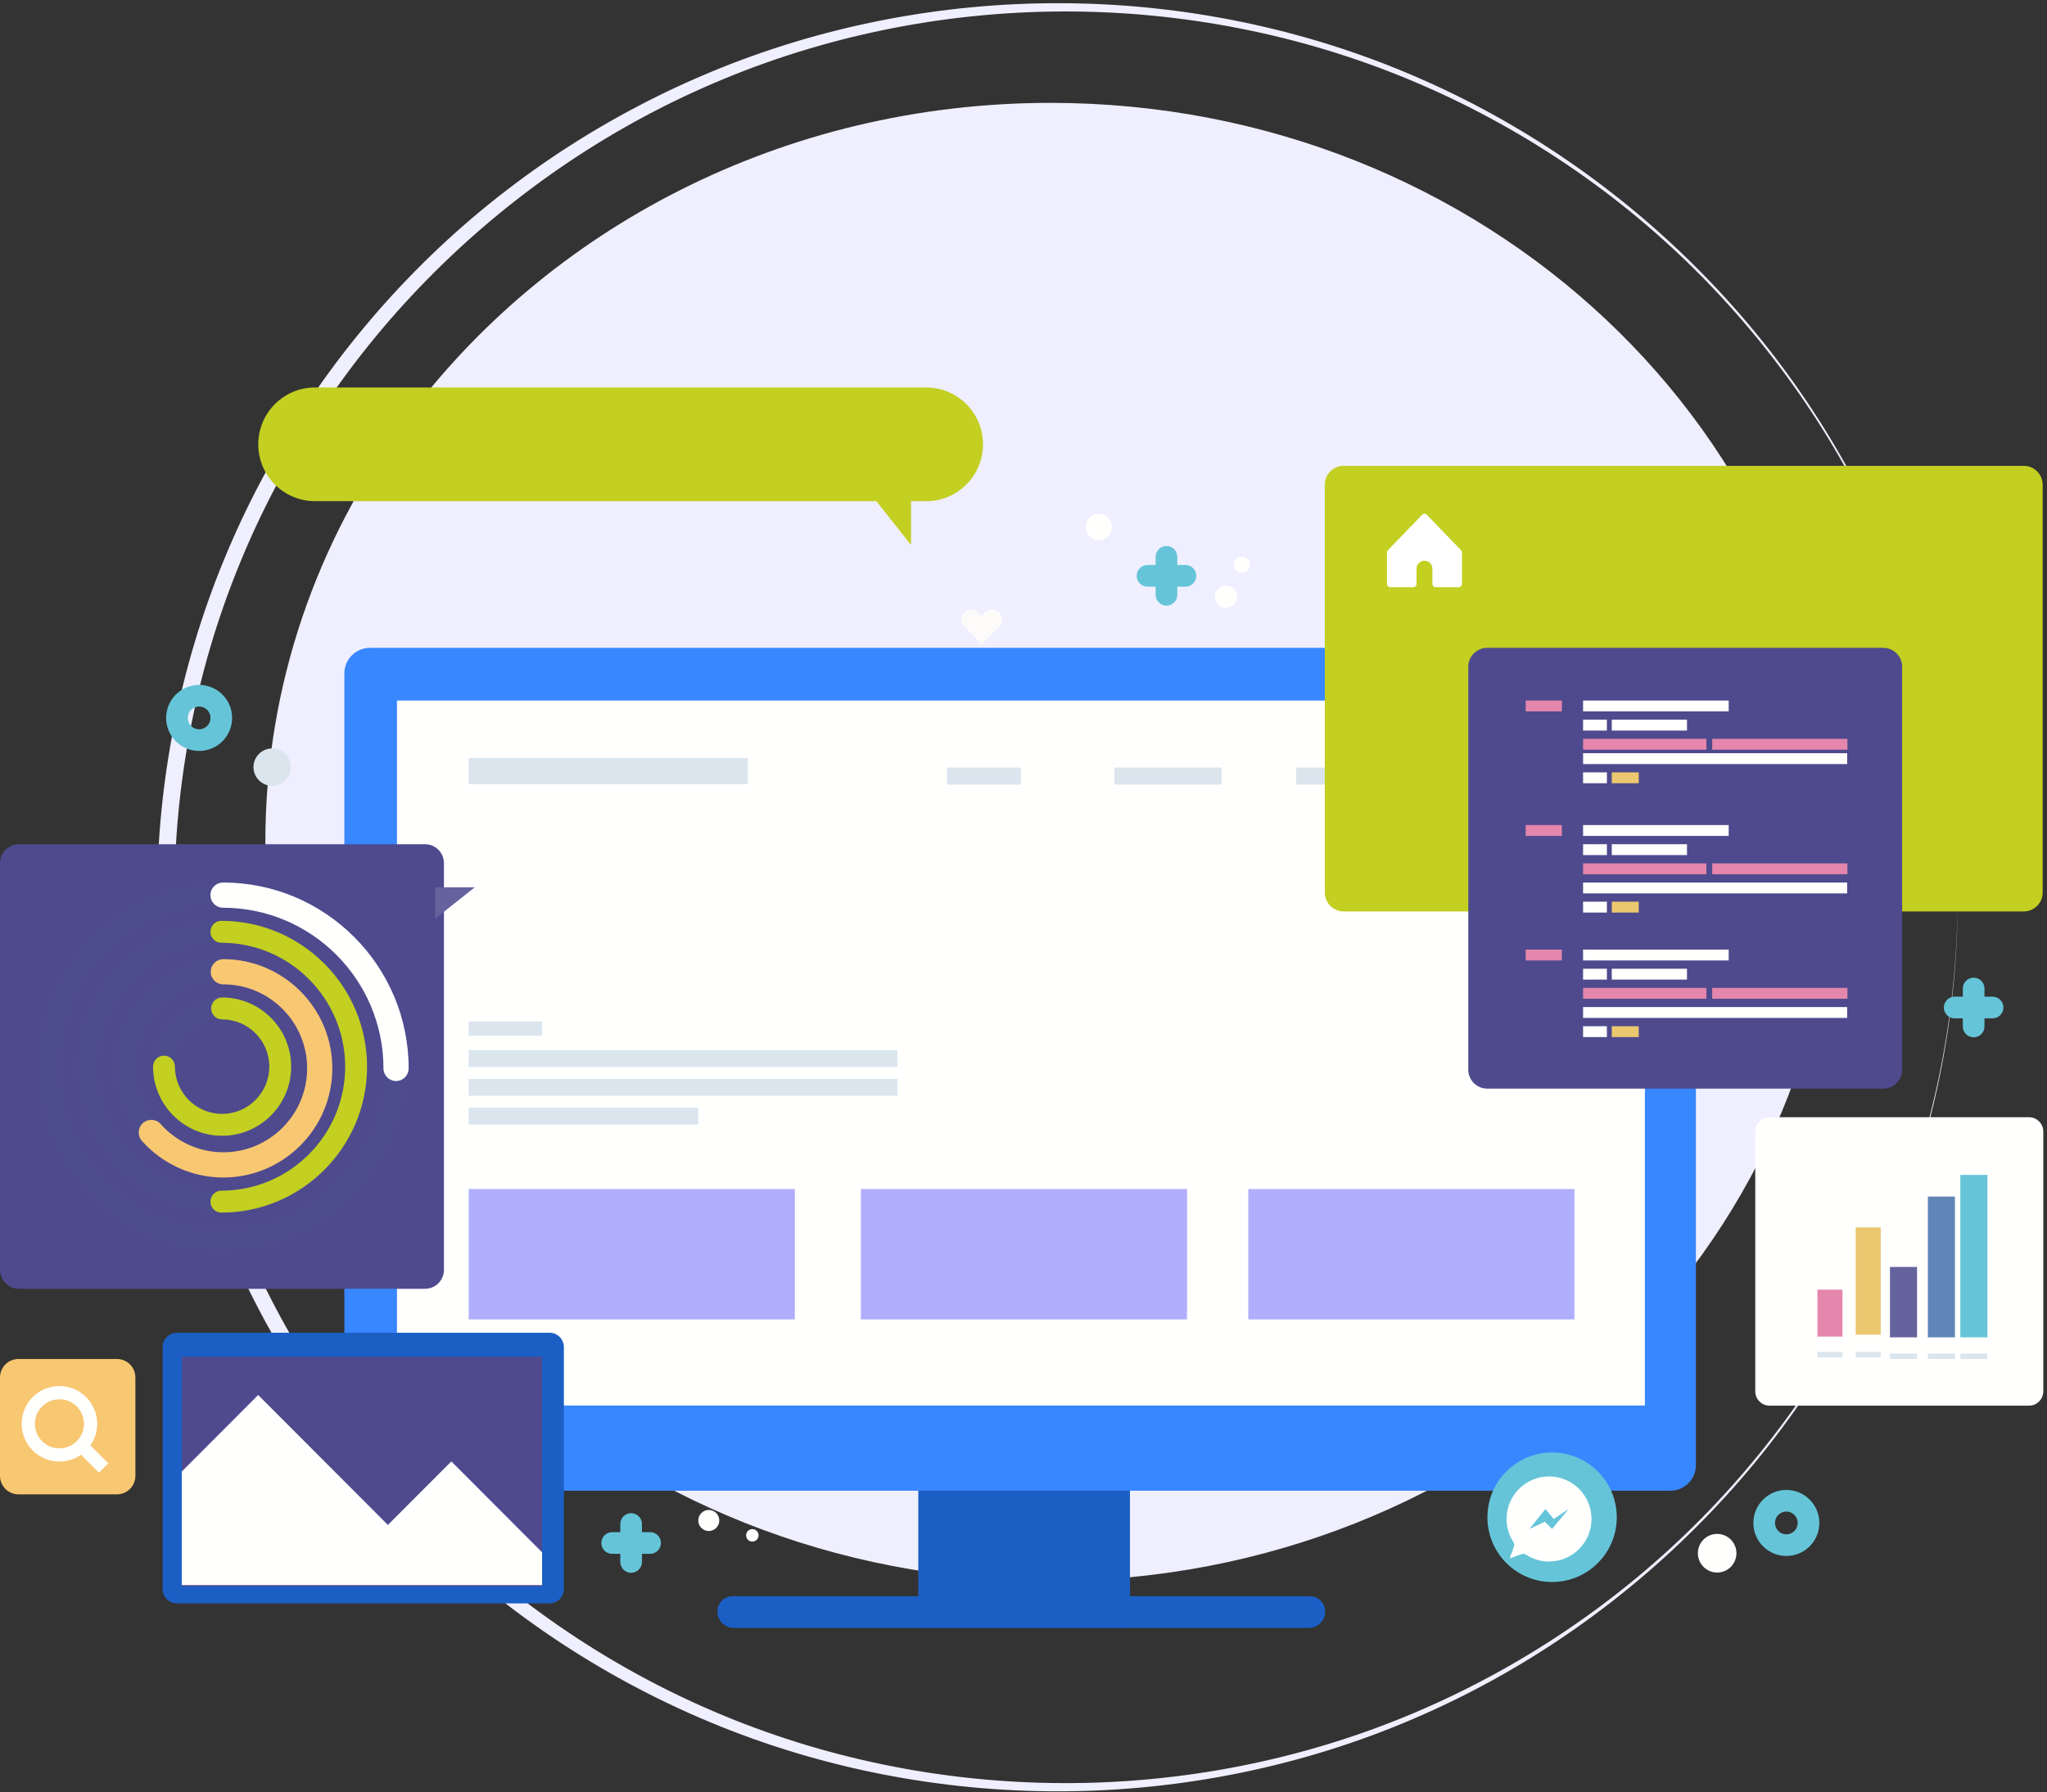 <?xml version="1.0" encoding="UTF-8"?>
<svg width="378px" height="331px" viewBox="0 0 378 331" version="1.1" xmlns="http://www.w3.org/2000/svg" xmlns:xlink="http://www.w3.org/1999/xlink">
    <rect x="0" y="0" width="378" height="331" fill="#333333" stroke="none"/>
    <!-- Generator: sketchtool 52.4 (67378) - http://www.bohemiancoding.com/sketch -->
    <title>5533EB7C-BF69-44B3-9AAC-4BFEEA4EA949</title>
    <desc>Created with sketchtool.</desc>
    <g id="Page-1" stroke="none" stroke-width="1" fill="none" fill-rule="evenodd">
        <g id="Feature-main-page-Copy-3" transform="translate(-883, -127)">
            <g id="Group-16" transform="translate(883, 127)">
                <path d="M339,155.5 C339,230.887 274.081,292 194,292 C113.919,292 49,230.887 49,155.5 C49,126.652 58.507,99.894 74.731,77.851 C100.905,42.29 144.563,19 194,19 C274.081,19 339,80.113 339,155.5" id="Fill-1" fill="#EFEFFF"></path>
                <path d="M361.514,165.724 C361.45,144.688 357.362,123.663 349.311,104.074 C341.286,84.484 329.332,66.346 314.192,51.015 C299.064,35.68 280.686,23.242 260.449,14.799 C240.219,6.337 218.12,2.019 196.057,2.12 C173.992,2.208 151.981,6.714 131.908,15.318 C111.809,23.885 93.715,36.47 78.754,51.752 C63.772,67.031 51.973,85.081 44.083,104.545 C36.165,124.009 32.199,144.871 32.201,165.724 C32.188,186.577 36.162,207.44 44.078,226.904 C51.969,246.369 63.768,264.419 78.752,279.698 C93.703,294.99 111.806,307.569 131.905,316.138 C151.979,324.742 173.991,329.247 196.057,329.334 C218.121,329.435 240.221,325.118 260.451,316.653 C280.688,308.209 299.069,295.772 314.193,280.433 C329.334,265.102 341.287,246.963 349.312,227.373 C357.362,207.784 361.451,186.759 361.514,165.724 M361.514,165.724 C361.528,186.759 357.517,207.811 349.528,227.452 C341.566,247.095 329.659,265.311 314.533,280.734 C299.435,296.163 281.16,308.869 260.858,317.522 C240.582,326.211 218.342,330.762 196.057,330.849 C173.772,330.95 151.447,326.586 131.015,318.037 C110.575,309.509 92.024,296.945 76.751,281.469 C61.469,265.995 49.407,247.689 41.31,227.921 C33.187,208.155 29.063,186.941 29,165.724 C29.052,144.506 33.184,123.291 41.305,103.525 C49.402,83.756 61.466,65.451 76.748,49.975 C92.011,34.49 110.572,21.932 131.011,13.403 C151.444,4.854 173.771,0.49 196.057,0.591 C218.344,0.679 240.584,5.231 260.86,13.92 C281.162,22.575 299.439,35.279 314.534,50.712 C329.659,66.136 341.567,84.352 349.529,103.995 C357.518,123.636 361.528,144.688 361.514,165.724" id="Fill-3" fill="#EFEFFF"></path>
                <g id="Group-15" transform="translate(0, 71)">
                    <g id="Group-14">
                        <polygon id="Fill-5" fill="#1B5FC5" points="169.57 229.617 208.659 229.617 208.659 177.808 169.57 177.808"></polygon>
                        <path d="M241.703,229.662 L135.487,229.662 C133.824,229.662 132.477,228.312 132.477,226.646 C132.477,225.079 133.746,223.808 135.311,223.808 L241.879,223.808 C243.444,223.808 244.713,225.079 244.713,226.646 C244.713,228.312 243.366,229.662 241.703,229.662" id="Fill-6" fill="#1B5FC5"></path>
                        <path d="M68.313,204.331 L308.445,204.331 C311.054,204.331 313.169,202.213 313.169,199.6 L313.169,53.386 C313.169,50.773 311.054,48.654 308.445,48.654 L68.313,48.654 C65.704,48.654 63.589,50.773 63.589,53.386 L63.589,199.6 C63.589,202.213 65.704,204.331 68.313,204.331" id="Fill-7" fill="#3887FF"></path>
                        <polygon id="Fill-8" fill="#FFFFFE" points="73.304 188.593 303.743 188.593 303.743 58.385 73.304 58.385"></polygon>
                        <polygon id="Fill-9" fill="#B0AFFD" points="86.551 172.689 146.779 172.689 146.779 148.615 86.551 148.615"></polygon>
                        <polygon id="Fill-10" fill="#B0AFFD" points="158.972 172.689 219.199 172.689 219.199 148.615 158.972 148.615"></polygon>
                        <polygon id="Fill-11" fill="#B0AFFD" points="230.509 172.689 290.737 172.689 290.737 148.615 230.509 148.615"></polygon>
                        <polygon id="Fill-12" fill="#DBE5EE" points="86.551 73.852 138.082 73.852 138.082 69 86.551 69"></polygon>
                        <polygon id="Fill-13" fill="#DBE5EE" points="174.869 73.906 188.522 73.906 188.522 70.769 174.869 70.769"></polygon>
                        <polygon id="Fill-14" fill="#DBE5EE" points="205.78 73.906 225.6 73.906 225.6 70.769 205.78 70.769"></polygon>
                        <polygon id="Fill-15" fill="#DBE5EE" points="239.341 73.906 259.161 73.906 259.161 70.769 239.341 70.769"></polygon>
                        <polygon id="Fill-16" fill="#DBE5EE" points="273.785 73.906 293.604 73.906 293.604 70.769 273.785 70.769"></polygon>
                        <path d="M373.71,97.343 L248.129,97.343 C246.202,97.343 244.64,95.779 244.64,93.85 L244.64,18.533 C244.64,16.603 246.202,15.038 248.129,15.038 L373.71,15.038 C375.637,15.038 377.199,16.603 377.199,18.533 L377.199,93.85 C377.199,95.779 375.637,97.343 373.71,97.343" id="Fill-17" fill="#C3CF21"></path>
                        <path d="M347.763,130.064 L274.624,130.064 C272.697,130.064 271.136,128.499 271.136,126.57 L271.136,52.147 C271.136,50.218 272.697,48.654 274.624,48.654 L347.763,48.654 C349.689,48.654 351.251,50.218 351.251,52.147 L351.251,126.57 C351.251,128.499 349.689,130.064 347.763,130.064" id="Fill-18" fill="#4E4A8D"></path>
                        <path d="M171.034,0.564 L58.176,0.564 C52.386,0.564 47.692,5.266 47.692,11.066 C47.692,16.865 52.386,21.566 58.176,21.566 L161.829,21.566 L168.233,29.653 L168.233,21.566 L171.034,21.566 C176.824,21.566 181.517,16.865 181.517,11.066 C181.517,5.266 176.824,0.564 171.034,0.564" id="Fill-19" fill="#C3CF21"></path>
                        <polygon id="Fill-20" fill="#E586AD" points="281.734 60.392 288.414 60.392 288.414 58.385 281.734 58.385"></polygon>
                        <polygon id="Fill-21" fill="#FFFFFE" points="292.332 60.392 319.221 60.392 319.221 58.385 292.332 58.385"></polygon>
                        <polygon id="Fill-22" fill="#FFFFFE" points="292.332 63.93 296.73 63.93 296.73 61.923 292.332 61.923"></polygon>
                        <polygon id="Fill-23" fill="#E586AD" points="316.178 67.47 341.146 67.47 341.146 65.462 316.178 65.462"></polygon>
                        <polygon id="Fill-24" fill="#FFFFFE" points="297.631 63.93 311.521 63.93 311.521 61.923 297.631 61.923"></polygon>
                        <polygon id="Fill-25" fill="#FFFFFE" points="292.332 73.661 296.73 73.661 296.73 71.654 292.332 71.654"></polygon>
                        <polygon id="Fill-26" fill="#EBC76F" points="297.631 73.661 302.614 73.661 302.614 71.654 297.631 71.654"></polygon>
                        <polygon id="Fill-27" fill="#E586AD" points="292.332 67.47 315.102 67.47 315.102 65.462 292.332 65.462"></polygon>
                        <polygon id="Fill-28" fill="#FFFFFE" points="292.332 70.123 341.1 70.123 341.1 68.115 292.332 68.115"></polygon>
                        <polygon id="Fill-29" fill="#E586AD" points="281.734 83.392 288.414 83.392 288.414 81.385 281.734 81.385"></polygon>
                        <polygon id="Fill-30" fill="#FFFFFE" points="292.332 83.392 319.221 83.392 319.221 81.385 292.332 81.385"></polygon>
                        <polygon id="Fill-31" fill="#FFFFFE" points="292.332 86.931 296.73 86.931 296.73 84.923 292.332 84.923"></polygon>
                        <polygon id="Fill-32" fill="#E586AD" points="316.178 90.469 341.146 90.469 341.146 88.462 316.178 88.462"></polygon>
                        <polygon id="Fill-33" fill="#FFFFFE" points="297.631 86.931 311.521 86.931 311.521 84.923 297.631 84.923"></polygon>
                        <polygon id="Fill-34" fill="#FFFFFE" points="292.332 97.546 296.73 97.546 296.73 95.538 292.332 95.538"></polygon>
                        <polygon id="Fill-35" fill="#EBC76F" points="297.631 97.546 302.614 97.546 302.614 95.538 297.631 95.538"></polygon>
                        <polygon id="Fill-36" fill="#E586AD" points="292.332 90.469 315.102 90.469 315.102 88.462 292.332 88.462"></polygon>
                        <polygon id="Fill-37" fill="#FFFFFE" points="292.332 94.007 341.1 94.007 341.1 92 292.332 92"></polygon>
                        <polygon id="Fill-38" fill="#E586AD" points="281.734 106.393 288.414 106.393 288.414 104.385 281.734 104.385"></polygon>
                        <polygon id="Fill-39" fill="#FFFFFE" points="292.332 106.393 319.221 106.393 319.221 104.385 292.332 104.385"></polygon>
                        <polygon id="Fill-40" fill="#FFFFFE" points="292.332 109.93 296.73 109.93 296.73 107.923 292.332 107.923"></polygon>
                        <polygon id="Fill-41" fill="#E586AD" points="316.178 113.469 341.146 113.469 341.146 111.462 316.178 111.462"></polygon>
                        <polygon id="Fill-42" fill="#FFFFFE" points="297.631 109.93 311.521 109.93 311.521 107.923 297.631 107.923"></polygon>
                        <polygon id="Fill-43" fill="#FFFFFE" points="292.332 120.547 296.73 120.547 296.73 118.538 292.332 118.538"></polygon>
                        <polygon id="Fill-44" fill="#EBC76F" points="297.631 120.547 302.614 120.547 302.614 118.538 297.631 118.538"></polygon>
                        <polygon id="Fill-45" fill="#E586AD" points="292.332 113.469 315.102 113.469 315.102 111.462 292.332 111.462"></polygon>
                        <polygon id="Fill-46" fill="#FFFFFE" points="292.332 117.007 341.1 117.007 341.1 115 292.332 115"></polygon>
                        <path d="M78.489,167.034 L3.489,167.034 C1.561,167.034 0,165.469 0,163.54 L0,88.417 C0,86.487 1.561,84.923 3.489,84.923 L78.489,84.923 C80.415,84.923 81.977,86.487 81.977,88.417 L81.977,163.54 C81.977,165.469 80.415,167.034 78.489,167.034" id="Fill-47" fill="#4E4A8D"></path>
                        <path d="M41.039,96.048 C24.535,96.048 11.107,109.498 11.107,126.028 C11.107,142.559 24.535,156.008 41.039,156.008 C57.543,156.008 70.97,142.559 70.97,126.028 C70.97,109.498 57.543,96.048 41.039,96.048 Z M41.039,160.057 C22.306,160.057 7.065,144.792 7.065,126.028 C7.065,107.265 22.306,92 41.039,92 C59.772,92 75.013,107.265 75.013,126.028 C75.013,144.792 59.772,160.057 41.039,160.057 Z" id="Fill-48" fill="#4D4C8D"></path>
                        <path d="M41.031,103.125 C28.427,103.125 18.172,113.396 18.172,126.021 C18.172,138.645 28.427,148.915 41.031,148.915 C53.634,148.915 63.889,138.645 63.889,126.021 C63.889,113.396 53.634,103.125 41.031,103.125 Z M41.031,152.964 C26.198,152.964 14.131,140.878 14.131,126.021 C14.131,111.164 26.198,99.077 41.031,99.077 C55.864,99.077 67.931,111.164 67.931,126.021 C67.931,140.878 55.864,152.964 41.031,152.964 Z" id="Fill-49" fill="#4D4C8D"></path>
                        <path d="M40.881,152.964 C39.764,152.964 38.86,152.057 38.86,150.94 C38.86,149.822 39.764,148.915 40.881,148.915 C53.484,148.915 63.739,138.645 63.739,126.021 C63.739,113.396 53.484,103.125 40.881,103.125 C39.764,103.125 38.86,102.219 38.86,101.101 C38.86,99.983 39.764,99.077 40.881,99.077 C55.713,99.077 67.781,111.164 67.781,126.021 C67.781,140.878 55.713,152.964 40.881,152.964" id="Fill-50" fill="#C3CF21"></path>
                        <path d="M41.023,110.202 C32.319,110.202 25.238,117.295 25.238,126.013 C25.238,134.73 32.319,141.822 41.023,141.822 C49.726,141.822 56.808,134.73 56.808,126.013 C56.808,117.295 49.726,110.202 41.023,110.202 Z M41.023,145.871 C30.09,145.871 21.196,136.962 21.196,126.013 C21.196,115.062 30.09,106.154 41.023,106.154 C51.956,106.154 60.85,115.062 60.85,126.013 C60.85,136.962 51.956,145.871 41.023,145.871 Z" id="Fill-51" fill="#4D4C8D"></path>
                        <path d="M41.015,117.279 C38.562,117.279 36.292,118.272 34.624,120.075 C33.127,121.692 32.303,123.797 32.303,126.005 C32.303,130.816 36.211,134.73 41.015,134.73 C45.818,134.73 49.726,130.816 49.726,126.005 C49.726,121.193 45.818,117.279 41.015,117.279 Z M41.015,138.779 C33.983,138.779 28.262,133.049 28.262,126.005 C28.262,122.774 29.468,119.69 31.659,117.322 C34.066,114.722 37.476,113.231 41.015,113.231 C48.048,113.231 53.768,118.96 53.768,126.005 C53.768,133.049 48.048,138.779 41.015,138.779 Z" id="Fill-52" fill="#4D4C8D"></path>
                        <path d="M41.015,138.779 C33.983,138.779 28.262,133.049 28.262,126.005 C28.262,124.886 29.166,123.981 30.282,123.981 C31.399,123.981 32.303,124.886 32.303,126.005 C32.303,130.816 36.211,134.73 41.015,134.73 C45.818,134.73 49.726,130.816 49.726,126.005 C49.726,121.193 45.818,117.279 41.015,117.279 C39.898,117.279 38.994,116.373 38.994,115.255 C38.994,114.137 39.898,113.231 41.015,113.231 C48.048,113.231 53.768,118.96 53.768,126.005 C53.768,133.049 48.048,138.779 41.015,138.779" id="Fill-53" fill="#C3CF21"></path>
                        <path d="M73.138,128.663 C71.854,128.663 70.812,127.62 70.812,126.334 C70.812,109.971 57.521,96.658 41.185,96.658 C39.901,96.658 38.86,95.615 38.86,94.329 C38.86,93.043 39.901,92 41.185,92 C60.086,92 75.463,107.402 75.463,126.334 C75.463,127.62 74.422,128.663 73.138,128.663" id="Fill-54" fill="#FFFFFE"></path>
                        <path d="M41.238,146.482 C35.506,146.482 30.026,144.015 26.201,139.714 C25.347,138.752 25.432,137.281 26.391,136.425 C27.351,135.569 28.82,135.655 29.674,136.615 C32.617,139.925 36.832,141.823 41.238,141.823 C49.774,141.823 56.718,134.867 56.718,126.318 C56.718,117.768 49.774,110.812 41.238,110.812 C39.954,110.812 38.912,109.769 38.912,108.483 C38.912,107.197 39.954,106.154 41.238,106.154 C52.338,106.154 61.369,115.199 61.369,126.318 C61.369,137.436 52.338,146.482 41.238,146.482" id="Fill-55" fill="#F8C771"></path>
                        <polyline id="Fill-56" fill="#65639D" points="80.369 98.68 87.664 92.885 80.369 92.885"></polyline>
                        <polygon id="Fill-57" fill="#DBE5EE" points="86.551 120.302 100.081 120.302 100.081 117.654 86.551 117.654"></polygon>
                        <polygon id="Fill-58" fill="#DBE5EE" points="86.551 126.076 165.71 126.076 165.71 122.962 86.551 122.962"></polygon>
                        <polygon id="Fill-59" fill="#DBE5EE" points="86.551 131.383 165.71 131.383 165.71 128.269 86.551 128.269"></polygon>
                        <polygon id="Fill-60" fill="#DBE5EE" points="86.551 136.692 128.927 136.692 128.927 133.577 86.551 133.577"></polygon>
                        <path d="M374.668,188.624 L326.776,188.624 C325.312,188.624 324.126,187.436 324.126,185.97 L324.126,138 C324.126,136.535 325.312,135.346 326.776,135.346 L374.668,135.346 C376.131,135.346 377.317,136.535 377.317,138 L377.317,185.97 C377.317,187.436 376.131,188.624 374.668,188.624" id="Fill-61" fill="#FFFFFE"></path>
                        <polygon id="Fill-62" fill="#E586AD" points="335.607 175.86 340.232 175.86 340.232 167.192 335.607 167.192"></polygon>
                        <polygon id="Fill-63" fill="#EBC76F" points="342.673 175.51 347.297 175.51 347.297 155.692 342.673 155.692"></polygon>
                        <polygon id="Fill-67" fill="#DBE5EE" points="335.607 179.683 340.232 179.683 340.232 178.692 335.607 178.692"></polygon>
                        <polygon id="Fill-68" fill="#DBE5EE" points="342.673 179.683 347.297 179.683 347.297 178.692 342.673 178.692"></polygon>
                        <path d="M40.863,61.598 C40.863,63.863 39.03,65.698 36.77,65.698 C34.51,65.698 32.678,63.863 32.678,61.598 C32.678,59.335 34.51,57.5 36.77,57.5 C39.03,57.5 40.863,59.335 40.863,61.598 Z M333.962,210.285 C333.962,212.548 332.13,214.384 329.869,214.384 C327.609,214.384 325.777,212.548 325.777,210.285 C325.777,208.021 327.609,206.185 329.869,206.185 C332.13,206.185 333.962,208.021 333.962,210.285 Z" id="Stroke-72" stroke="#65C4D8" stroke-width="4"></path>
                        <path d="M53.703,70.683 C53.703,72.591 52.16,74.137 50.256,74.137 C48.352,74.137 46.808,72.591 46.808,70.683 C46.808,68.776 48.352,67.231 50.256,67.231 C52.16,67.231 53.703,68.776 53.703,70.683" id="Fill-73" fill="#DBE5EE"></path>
                        <path d="M101.476,225.138 L32.678,225.138 C31.214,225.138 30.028,223.949 30.028,222.484 L30.028,177.808 C30.028,176.343 31.214,175.154 32.678,175.154 L101.476,175.154 C102.94,175.154 104.126,176.343 104.126,177.808 L104.126,222.484 C104.126,223.949 102.94,225.138 101.476,225.138" id="Fill-74" fill="#1B5FC5"></path>
                        <polygon id="Fill-75" fill="#4E4A8D" points="33.561 221.987 100.097 221.987 100.097 179.577 33.561 179.577"></polygon>
                        <polyline id="Fill-77" fill="#FFFFFE" points="100.097 215.697 83.344 198.916 71.629 210.65 47.673 186.654 33.561 200.789 33.561 221.762 100.097 221.762 100.097 215.697"></polyline>
                        <path d="M215.403,31.846 L215.403,38.853 M218.902,35.35 L211.906,35.35 M364.454,111.579 L364.454,118.587 M367.952,115.083 L360.956,115.083 M116.544,210.482 L116.544,217.49 M120.042,213.986 L113.047,213.986" id="Stroke-78" stroke="#65C4D8" stroke-width="4" stroke-linecap="round" stroke-linejoin="round"></path>
                        <path d="M132.825,209.828 C132.825,210.902 131.956,211.773 130.885,211.773 C129.813,211.773 128.944,210.902 128.944,209.828 C128.944,208.755 129.813,207.885 130.885,207.885 C131.956,207.885 132.825,208.755 132.825,209.828" id="Fill-79" fill="#FFFFFE"></path>
                        <path d="M140.076,212.575 C140.076,213.212 139.561,213.727 138.926,213.727 C138.291,213.727 137.776,213.212 137.776,212.575 C137.776,211.939 138.291,211.423 138.926,211.423 C139.561,211.423 140.076,211.939 140.076,212.575" id="Fill-80" fill="#FFFFFE"></path>
                        <path d="M320.65,215.875 C320.65,217.845 319.056,219.442 317.089,219.442 C315.122,219.442 313.528,217.845 313.528,215.875 C313.528,213.905 315.122,212.308 317.089,212.308 C319.056,212.308 320.65,213.905 320.65,215.875" id="Fill-82" fill="#FFFFFE"></path>
                        <path d="M205.329,26.313 C205.329,27.654 204.244,28.74 202.905,28.74 C201.566,28.74 200.481,27.654 200.481,26.313 C200.481,24.972 201.566,23.885 202.905,23.885 C204.244,23.885 205.329,24.972 205.329,26.313" id="Fill-83" fill="#FFFFFE"></path>
                        <path d="M228.449,39.218 C228.449,40.358 227.526,41.281 226.388,41.281 C225.25,41.281 224.327,40.358 224.327,39.218 C224.327,38.077 225.25,37.154 226.388,37.154 C227.526,37.154 228.449,38.077 228.449,39.218" id="Fill-84" fill="#FFFFFE"></path>
                        <path d="M230.796,33.317 C230.796,34.129 230.139,34.788 229.328,34.788 C228.517,34.788 227.86,34.129 227.86,33.317 C227.86,32.504 228.517,31.846 229.328,31.846 C230.139,31.846 230.796,32.504 230.796,33.317" id="Fill-85" fill="#FFFFFE"></path>
                        <path d="M184.504,42.118 C183.783,41.397 182.616,41.397 181.895,42.118 L181.281,42.732 L180.667,42.118 C179.947,41.397 178.779,41.397 178.059,42.118 C177.339,42.839 177.339,44.009 178.059,44.731 L181.281,47.959 L184.504,44.731 C185.225,44.009 185.225,42.839 184.504,42.118" id="Fill-87" fill="#FCFBFA"></path>
                        <path d="M298.554,209.231 C298.554,215.838 293.207,221.194 286.611,221.194 C280.015,221.194 274.668,215.838 274.668,209.231 C274.668,202.625 280.015,197.269 286.611,197.269 C293.207,197.269 298.554,202.625 298.554,209.231" id="Fill-88" fill="#65C4D8"></path>
                        <path d="M286.607,211.39 L285.28,210.061 L282.422,211.39 L285.382,207.709 L286.913,209.549 L289.67,207.709 L286.607,211.39 Z M286.045,201.692 C281.72,201.692 278.201,205.217 278.201,209.55 C278.201,211.08 278.644,212.565 279.483,213.847 C279.63,214.072 279.663,214.352 279.573,214.606 L278.767,216.84 L280.998,216.035 C281.25,215.942 281.531,215.975 281.756,216.123 C283.035,216.963 284.518,217.407 286.045,217.407 C290.371,217.407 293.891,213.882 293.891,209.55 C293.891,205.217 290.371,201.692 286.045,201.692 Z" id="Fill-89" fill="#FFFFFE"></path>
                        <path d="M262.623,24.063 L256.286,30.635 C256.181,30.744 256.121,30.891 256.121,31.042 L256.121,36.86 C256.121,37.184 256.384,37.446 256.707,37.446 L260.997,37.446 C261.32,37.446 261.582,37.184 261.582,36.86 L261.582,34.028 C261.582,33.219 262.237,32.563 263.045,32.563 C263.852,32.563 264.506,33.219 264.506,34.028 L264.506,36.86 C264.506,37.184 264.769,37.446 265.092,37.446 L269.382,37.446 C269.705,37.446 269.967,37.184 269.967,36.86 L269.967,31.042 C269.967,30.891 269.908,30.744 269.803,30.635 L263.465,24.063 C263.235,23.825 262.854,23.825 262.623,24.063" id="Fill-90" fill="#FFFFFF"></path>
                    </g>
                    <polygon id="Fill-64" fill="#65639D" points="349 176 354 176 354 163 349 163"></polygon>
                    <polygon id="Fill-65" fill="#6085B6" points="356 176 361 176 361 150 356 150"></polygon>
                    <polygon id="Fill-66" fill="#65C4D8" points="362 176 367 176 367 146 362 146"></polygon>
                    <polygon id="Fill-69" fill="#DBE5EE" points="349 180 354 180 354 179 349 179"></polygon>
                    <polygon id="Fill-70" fill="#DBE5EE" points="356 180 361 180 361 179 356 179"></polygon>
                    <polygon id="Fill-71" fill="#DBE5EE" points="362 180 367 180 367 179 362 179"></polygon>
                    <path d="M18,185 C18,186.657 16.657,188 15,188 C13.343,188 12,186.657 12,185 C12,183.343 13.343,182 15,182 C16.657,182 18,183.343 18,185" id="Fill-81" fill="#DBE5EE"></path>
                    <path d="M21.591,205 L3.409,205 C1.526,205 0,203.474 0,201.591 L0,183.409 C0,181.526 1.526,180 3.409,180 L21.591,180 C23.474,180 25,181.526 25,183.409 L25,201.591 C25,203.474 23.474,205 21.591,205" id="Fill-91" fill="#F8C771"></path>
                    <path d="M10.974,196.506 C8.475,196.506 6.441,194.471 6.441,191.973 C6.441,189.474 8.475,187.441 10.974,187.441 C13.472,187.441 15.506,189.474 15.506,191.973 C15.506,194.471 13.472,196.506 10.974,196.506 Z M20,199.274 L16.687,195.96 C17.479,194.829 17.947,193.456 17.947,191.973 C17.947,188.128 14.819,185 10.974,185 C7.128,185 4,188.128 4,191.973 C4,195.819 7.128,198.947 10.974,198.947 C12.456,198.947 13.83,198.478 14.961,197.686 L18.274,201 L20,199.274 Z" id="Fill-92" fill="#FFFFFE"></path>
                </g>
            </g>
        </g>
    </g>
</svg>